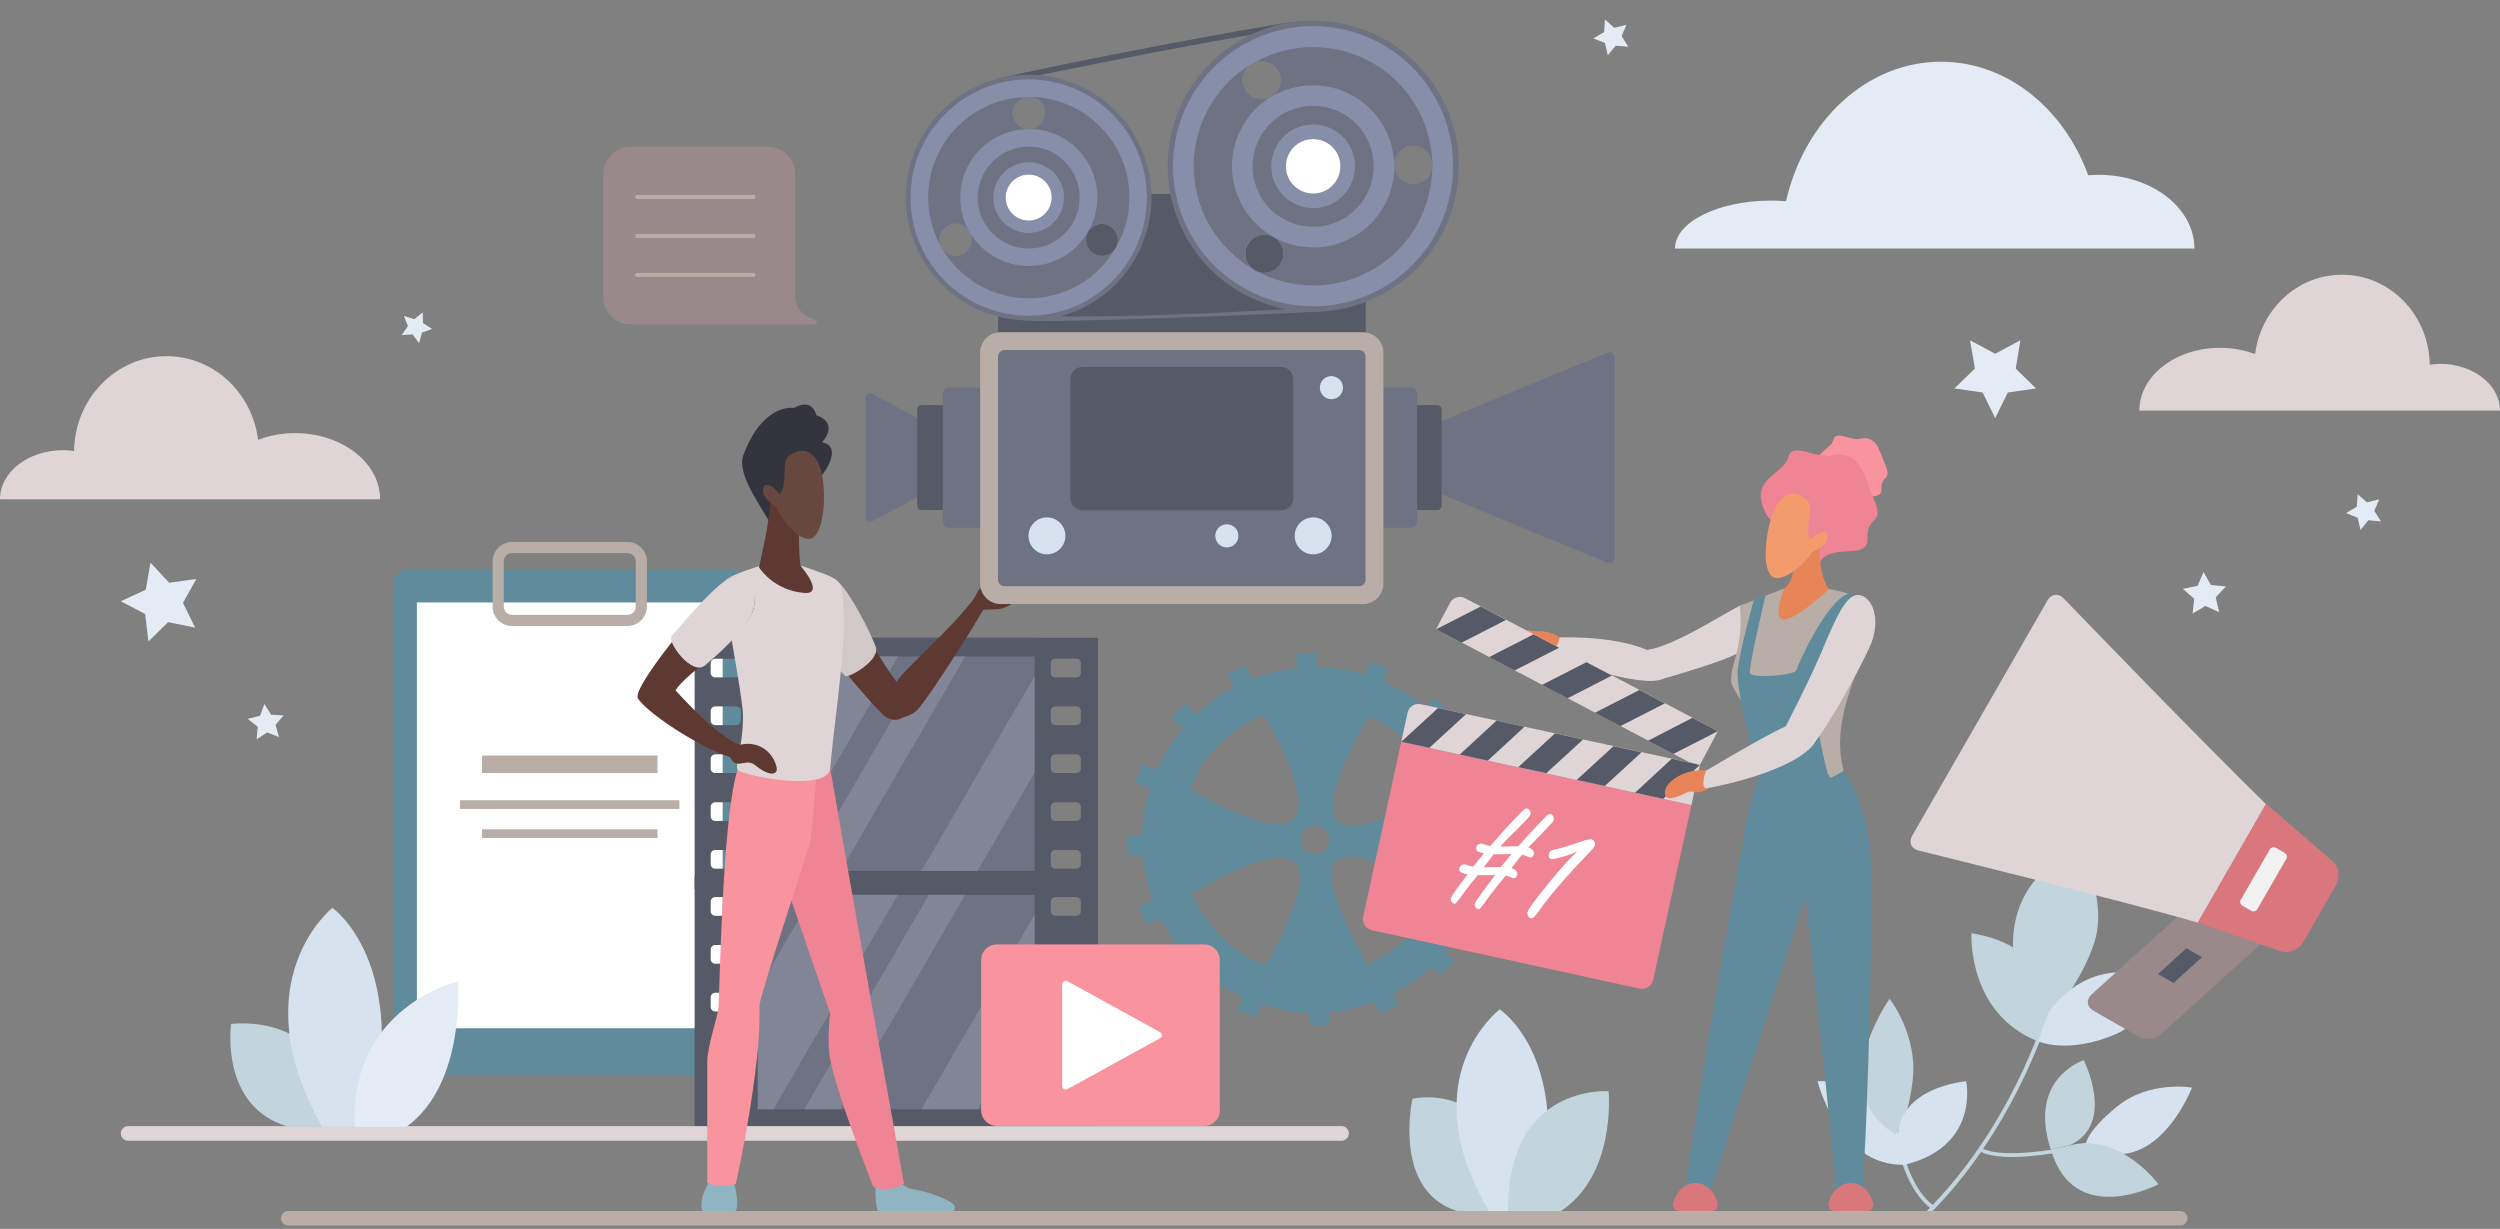 <?xml version="1.0" encoding="UTF-8"?>
<!DOCTYPE svg PUBLIC '-//W3C//DTD SVG 1.0//EN'
          'http://www.w3.org/TR/2001/REC-SVG-20010904/DTD/svg10.dtd'>
<svg height="605.2" preserveAspectRatio="xMidYMid meet" version="1.0" viewBox="70.3 100.0 1231.2 605.2" width="1231.2" xmlns="http://www.w3.org/2000/svg" xmlns:xlink="http://www.w3.org/1999/xlink" zoomAndPan="magnify"
><rect x="70.3" y="100.0" width="1231.2" height="605.2" fill="#808080" stroke="none"/><g
  ><g
    ><path d="M1101.5,662.9c-0.1-0.5-0.7-0.8-1.2-0.7c-0.4,0.1-38.7,10-53.4,3.6c27.2-39.9,36.8-79.4,36.9-79.9 c0.1-0.5-0.2-1-0.7-1.2c-0.5-0.1-1,0.2-1.2,0.7c-0.1,0.6-14.8,61.2-59.8,108c-16.3-12.4-19-49.7-19-50.1c0-0.5-0.5-0.9-1-0.9 c-0.5,0-0.9,0.5-0.9,1c0.1,1.6,2.7,38.3,19.6,51.4c-1,1.1-2.1,2.1-3.1,3.1c-0.4,0.4-0.4,1,0,1.4c0.2,0.2,0.4,0.3,0.7,0.3 c0.2,0,0.5-0.1,0.7-0.3c10.4-10.1,19.3-21.1,26.8-32c3.9,1.8,9.3,2.5,15.3,2.5c17.1,0,38.4-5.5,39.7-5.8 C1101.3,663.9,1101.6,663.4,1101.5,662.9z" fill="#c2d5dc"
    /></g
    ><g
    ><path d="M1005.3,657.5c-7.8-27.4-39.9-25-39.9-25s10.6,42.3,43,41.1L1005.3,657.5z" fill="#d6e2ed"
    /></g
    ><g
    ><path d="M1003.7,658.7c-35.1-22-2.8-66.8-2.8-66.8s14.2,18.1,11.3,40.6C1009.3,655.1,1003.7,658.7,1003.7,658.7z" fill="#c2d5dc"
    /></g
    ><g
    ><path d="M1038.6,632.5c0,0-36.1,2.9-33.3,30.6l3.1,10.5C1045.5,664.5,1038.6,632.5,1038.6,632.5z" fill="#d6e2ed"
    /></g
    ><g
    ><path d="M1097.4,663.9c34.4,19.2,52.4-28.3,52.4-28.3s-20.9-3.6-36.7,9.2C1097.3,657.6,1097.4,663.9,1097.4,663.9z" fill="#d6e2ed"
    /></g
    ><g
    ><path d="M1089.9,664c24.8-6.1,43.4,19.2,43.4,19.2s-41.6,22-52.9-16.9L1089.9,664z" fill="#c2d5dc"
    /></g
    ><g
    ><path d="M1096.5,622.1c0,0,15.9,31.4-6.7,41.8l-9.5,2.3C1068.7,631,1096.5,622.1,1096.5,622.1z" fill="#c2d5dc"
    /></g
    ><g
    ><path d="M1073.9,612.8c-34.9-13.8-32.7-53.2-32.7-53.2s20.3,2.6,28.1,13.9c7.7,11.3,7.3,32.4,7.3,32.4L1073.9,612.8z" fill="#c2d5dc"
    /></g
    ><g
    ><path d="M1076.5,605.9c-21.4-29.1-16.3-56.2-5.6-70.4c10.6-14.2,23.2-19.4,23.2-19.4s14.2,25.8,7.9,47.1 C1095.7,584.5,1076.5,605.9,1076.5,605.9z" fill="#c2d5dc"
    /></g
    ><g
    ><path d="M1079.1,598.6c22.9-30.9,52.8-16.4,52.8-16.4s-4.5,20.3-19,26.8c-23.9,10.6-38.9,3.8-38.9,3.8L1079.1,598.6z" fill="#d6e2ed"
    /></g
    ><g
    ><path d="M779.5,455.1l4.4-4.7l-7.1-6.8l-4.5,4.7c-6.1-5.1-13.1-9.4-20.8-12.7l2.4-6.4l-9.1-3.5l-2.4,6.5 c-7.8-2.4-15.7-3.5-23.6-3.6l-0.3-7.2l-9.8,0.4l0.3,7.3c-7.6,0.8-15,2.6-22.1,5.4l-3.1-6.8l-8.9,4l3.1,6.9 c-6.7,3.5-12.9,7.9-18.4,13.2l-5.6-5.3l-6.8,7.1l5.6,5.3c-5,6-9.3,12.8-12.7,20.3l-7.3-2.8l-3.5,9.1l7.3,2.8 c-2.4,7.7-3.7,15.5-3.9,23.2l-7.7,0.3l0.4,9.8l7.6-0.3c0.7,7.6,2.4,15,5,22l-6.9,3.1l4,8.9l6.8-3c3.4,6.8,7.8,13.1,13,18.7l-5,5.2 l7.1,6.8l4.9-5.1c6,5.2,12.8,9.6,20.4,13.1l-2.4,6.4l9.1,3.5l2.4-6.3c7.8,2.6,15.8,3.9,23.6,4.2l0.2,6.5l9.8-0.4l-0.2-6.4 c7.7-0.6,15.3-2.4,22.5-5.1l2.5,5.6l8.9-4l-2.5-5.6c6.9-3.5,13.3-8,19.1-13.3l4.3,4.1l6.8-7.1l-4.3-4.1c5.3-6.1,9.7-13.1,13.1-20.9 l5.5,2.1l3.5-9.2l-5.5-2.1c2.5-7.9,3.7-16,3.9-24l6-0.2l-0.4-9.8l-6,0.2c-0.8-7.8-2.6-15.3-5.4-22.5l5.6-2.5l-4-8.9l-5.7,2.5 C789.4,467.1,784.9,460.8,779.5,455.1z M656.5,488.6L656.5,488.6c0.1-0.3,0.2-0.5,0.3-0.9c10.9-29.1,41.8-37.9,35.9-35.4 c7.5,12.2,23.3,42.4,14.7,51C698.9,511.9,668.7,496.1,656.5,488.6C655.5,491.4,655.3,491.6,656.5,488.6z M724.4,516.5 c-1.5,3.6-5.7,5.3-9.3,3.8c-3.6-1.5-5.3-5.7-3.8-9.3c1.5-3.6,5.7-5.3,9.3-3.8C724.3,508.7,726,512.9,724.4,516.5z M693.5,575.4 c6.3,2.5,5.2,2.2-1.6-0.6c-16.3-6.9-28.4-19.7-34.9-34.8c-0.4-1-0.8-2-1.2-3c0.4,1,0.8,2,1.2,3c12.1-7.2,42.8-23.7,51.3-15.2 C716.6,533.1,700.3,563.5,693.5,575.4z M778.9,539.7c-7,16.6-20,28.8-35.4,35.2l0,0c-1,0.4-1.9,0.8-2.9,1.1c1-0.4,1.9-0.7,2.9-1.1 c-6.5-11.8-23.5-42.7-15.3-50.9c8.2-8.2,39.1,8.8,50.9,15.3C786,522.8,786,523,778.9,539.7z M779.6,489.3 c-11.9,6.8-42.3,23.2-50.6,14.9c-8.5-8.5,8.1-39.3,15.3-51.4C761,460.1,773.3,473.5,779.6,489.3z" fill="#5f8b9c"
    /></g
    ><g
    ><path d="M437.6,623c0,3.5-2.8,6.3-6.3,6.3H270.5c-3.5,0-6.3-2.8-6.3-6.3V387c0-3.5,2.8-6.3,6.3-6.3h160.9 c3.5,0,6.3,2.8,6.3,6.3V623z" fill="#5f8b9c"
    /></g
    ><g
    ><path d="M275.6 396.7H426.2V606.4H275.6z" fill="#fff"
    /></g
    ><g
    ><path d="M307.7 472.1H394.1V480.7H307.7z" fill="#b8ada7"
    /></g
    ><g
    ><path d="M296.8 494.1H404.9V498.4H296.8z" fill="#b8ada7"
    /></g
    ><g
    ><path d="M307.7 508.4H394.1V512.7H307.7z" fill="#b8ada7"
    /></g
    ><g
    ><path d="M379.3,408.3h-56.8c-5.3,0-9.6-4.3-9.6-9.6v-22.2c0-5.3,4.3-9.6,9.6-9.6h56.8c5.3,0,9.6,4.3,9.6,9.6v22.2 C388.9,404,384.6,408.3,379.3,408.3z M322.5,372.4c-2.3,0-4.1,1.8-4.1,4.1v22.2c0,2.3,1.8,4.1,4.1,4.1h56.8c2.3,0,4.1-1.8,4.1-4.1 v-22.2c0-2.3-1.8-4.1-4.1-4.1H322.5z" fill="#b8ada7"
    /></g
    ><g
    ><path d="M412.4,531.6v123.9h198.6V531.6H412.4 M435.1,643.1c0,1.2-1,2.2-2.2,2.2h-10.4c-1.2,0-2.2-1-2.2-2.2v-4.8 c0-1.2,1-2.2,2.2-2.2H433c1.2,0,2.2,1,2.2,2.2V643.1 M435.1,619.5c0,1.2-1,2.2-2.2,2.2h-10.4c-1.2,0-2.2-1-2.2-2.2v-4.8 c0-1.2,1-2.2,2.2-2.2H433c1.2,0,2.2,1,2.2,2.2V619.5 M435.1,595.9c0,1.2-1,2.2-2.2,2.2h-10.4c-1.2,0-2.2-1-2.2-2.2v-4.8 c0-1.2,1-2.2,2.2-2.2H433c1.2,0,2.2,1,2.2,2.2V595.9 M435.1,572.4c0,1.2-1,2.2-2.2,2.2h-10.4c-1.2,0-2.2-1-2.2-2.2v-4.8 c0-1.2,1-2.2,2.2-2.2H433c1.2,0,2.2,1,2.2,2.2V572.4 M435.1,548.8c0,1.2-1,2.2-2.2,2.2h-10.4c-1.2,0-2.2-1-2.2-2.2V544 c0-1.2,1-2.2,2.2-2.2H433c1.2,0,2.2,1,2.2,2.2V548.8 M602.6,643.1c0,1.2-1,2.2-2.2,2.2h-10.4c-1.2,0-2.2-1-2.2-2.2v-4.8 c0-1.2,1-2.2,2.2-2.2h10.4c1.2,0,2.2,1,2.2,2.2V643.1 M602.6,619.5c0,1.2-1,2.2-2.2,2.2h-10.4c-1.2,0-2.2-1-2.2-2.2v-4.8 c0-1.2,1-2.2,2.2-2.2h10.4c1.2,0,2.2,1,2.2,2.2V619.5 M602.6,595.9c0,1.2-1,2.2-2.2,2.2h-10.4c-1.2,0-2.2-1-2.2-2.2v-4.8 c0-1.2,1-2.2,2.2-2.2h10.4c1.2,0,2.2,1,2.2,2.2V595.9 M602.6,572.4c0,1.2-1,2.2-2.2,2.2h-10.4c-1.2,0-2.2-1-2.2-2.2v-4.8 c0-1.2,1-2.2,2.2-2.2h10.4c1.2,0,2.2,1,2.2,2.2V572.4 M602.6,548.8c0,1.2-1,2.2-2.2,2.2h-10.4c-1.2,0-2.2-1-2.2-2.2V544 c0-1.2,1-2.2,2.2-2.2h10.4c1.2,0,2.2,1,2.2,2.2V548.8" fill="#565966"
    /></g
    ><g
    ><path d="M579.8 655.5L443.5 655.5 443.5 531.6 579.8 531.6 579.8 655.5" fill="#565966"
    /></g
    ><g
    ><path d="M579.8 646.3L443.5 646.3 443.5 540.7 579.8 540.7 579.8 646.3" fill="#6f7283"
    /></g
    ><g
    ><defs
      ><g
        ><path d="M545.6 540.7L527.7 540.7 466.4 646.3 484.3 646.3 545.6 540.7" id="a"
        /></g
      ></defs
      ><clipPath id="b"
      ><use overflow="visible" xlink:actuate="onLoad" xlink:href="#a" xlink:show="embed" xlink:type="simple"
      /></clipPath
      ><g
      ><path clip-path="url(#b)" d="M466.4 540.7H545.6V646.3H466.4z" fill="#828596"
      /></g
    ></g
    ><g
    ><path d="M512.5 540.7L470.7 540.7 443.5 587.5 443.5 646.3 451.2 646.3 512.5 540.7" fill="#828596"
    /></g
    ><g
    ><path d="M579.8 550.4L524.1 646.3 551.7 646.3 579.8 597.9 579.8 550.4" fill="#828596"
    /></g
    ><g
    ><path d="M412.4,414.1V538h198.6V414.1H412.4 M435.1,525.6c0,1.2-1,2.2-2.2,2.2h-10.4c-1.2,0-2.2-1-2.2-2.2v-4.8 c0-1.2,1-2.2,2.2-2.2H433c1.2,0,2.2,1,2.2,2.2V525.6 M435.1,502.1c0,1.2-1,2.2-2.2,2.2h-10.4c-1.2,0-2.2-1-2.2-2.2v-4.8 c0-1.2,1-2.2,2.2-2.2H433c1.2,0,2.2,1,2.2,2.2V502.1 M435.1,478.5c0,1.2-1,2.2-2.2,2.2h-10.4c-1.2,0-2.2-1-2.2-2.2v-4.8 c0-1.2,1-2.2,2.2-2.2H433c1.2,0,2.2,1,2.2,2.2V478.5 M435.1,454.9c0,1.2-1,2.2-2.2,2.2h-10.4c-1.2,0-2.2-1-2.2-2.2v-4.8 c0-1.2,1-2.2,2.2-2.2H433c1.2,0,2.2,1,2.2,2.2V454.9 M435.1,431.4c0,1.2-1,2.2-2.2,2.2h-10.4c-1.2,0-2.2-1-2.2-2.2v-4.8 c0-1.2,1-2.2,2.2-2.2H433c1.2,0,2.2,1,2.2,2.2V431.4 M602.6,525.6c0,1.2-1,2.2-2.2,2.2h-10.4c-1.2,0-2.2-1-2.2-2.2v-4.8 c0-1.2,1-2.2,2.2-2.2h10.4c1.2,0,2.2,1,2.2,2.2V525.6 M602.6,502.1c0,1.2-1,2.2-2.2,2.2h-10.4c-1.2,0-2.2-1-2.2-2.2v-4.8 c0-1.2,1-2.2,2.2-2.2h10.4c1.2,0,2.2,1,2.2,2.2V502.1 M602.6,478.5c0,1.2-1,2.2-2.2,2.2h-10.4c-1.2,0-2.2-1-2.2-2.2v-4.8 c0-1.2,1-2.2,2.2-2.2h10.4c1.2,0,2.2,1,2.2,2.2V478.5 M602.6,454.9c0,1.2-1,2.2-2.2,2.2h-10.4c-1.2,0-2.2-1-2.2-2.2v-4.8 c0-1.2,1-2.2,2.2-2.2h10.4c1.2,0,2.2,1,2.2,2.2V454.9 M602.6,431.4c0,1.2-1,2.2-2.2,2.2h-10.4c-1.2,0-2.2-1-2.2-2.2v-4.8 c0-1.2,1-2.2,2.2-2.2h10.4c1.2,0,2.2,1,2.2,2.2V431.4" fill="#565966"
    /></g
    ><g
    ><path d="M579.8 538L443.5 538 443.5 414.1 579.8 414.1 579.8 538" fill="#565966"
    /></g
    ><g
    ><path d="M579.8 528.9L443.5 528.9 443.5 423.3 579.8 423.3 579.8 528.9" fill="#6f7283"
    /></g
    ><g
    ><path d="M545.6 423.3L527.7 423.3 466.4 528.9 484.3 528.9 545.6 423.3" fill="#828596"
    /></g
    ><g
    ><path d="M512.5 423.3L470.7 423.3 443.5 470.1 443.5 528.9 451.2 528.9 512.5 423.3" fill="#828596"
    /></g
    ><g
    ><path d="M579.8 433L524.1 528.9 551.7 528.9 579.8 480.5 579.8 433" fill="#828596"
    /></g
    ><g
    ><path d="M1134.5,609.3c-2.8,2.5-7.7,3-11,1.2l-22.3-12.8c-3.3-1.9-3.6-5.5-0.8-8l53-47.9c2.8-2.5,7.7-3,11-1.2 l22.3,12.8c3.3,1.9,3.6,5.5,0.9,8L1134.5,609.3z" fill="#99898a"
    /></g
    ><g
    ><path d="M1140.7 584.1L1133.1 579.7 1147.1 567 1154.7 571.4z" fill="#565966"
    /></g
    ><g
    ><path d="M1086.7,394.8c-2.5-2.8-6.1-2.4-8,0.8L1012,511.6c-1.9,3.3-0.4,6.5,3.3,7.3c0,0,105,25.9,137.4,35.5 c0,0,1.5-2.7,3.4-5.9l26.8-46.6c1.9-3.3,3.4-5.9,3.4-5.9C1161.9,472.7,1086.7,394.8,1086.7,394.8z" fill="#dfd5d6"
    /></g
    ><g
    ><path d="M1152.7,554.3c0,0,1.8-3.1,4-7l25.6-44.5c2.2-3.8,4-7,4-7l32.8,28.4c3.1,2.6,3.8,7.9,1.6,11.8l-16.1,27.9 c-2.2,3.8-7.1,5.9-11,4.6L1152.7,554.3z" fill="#d9777d"
    /></g
    ><g
    ><path d="M1182,547.7c-0.6,1.1-2,1.5-3.1,0.8l-4.2-2.4c-1.1-0.6-1.5-2-0.8-3.1l14.2-24.6c0.6-1.1,2-1.5,3.1-0.8 l4.2,2.4c1.1,0.6,1.5,2,0.8,3.1L1182,547.7z" fill="#f1f2f2"
    /></g
    ><g
    ><path d="M731,661.8H133.4c-2,0-3.6-1.6-3.6-3.6s1.6-3.6,3.6-3.6H731c2,0,3.6,1.6,3.6,3.6S732.9,661.8,731,661.8z" fill="#dfd5d6"
    /></g
    ><g
    ><path d="M518.8,443.5c-12.8-10.6-31.9-51.9-38.1-55.9c-15.5-10.2-15.7-1.2-14.5,13c0.8,9.5,36.1,49.2,39.4,51.8 C513.2,458.4,520.5,450.4,518.8,443.5z" fill="#5e3931"
    /></g
    ><g
    ><path d="M501.7,418.9c-1.7-5.3-13.3-28.9-19.5-33c-15.5-10.2-16.3,0.5-15.9,14.7c0.3,12.8,16.3,28.1,20.2,32.3 C487.6,434.3,503.4,425.7,501.7,418.9z" fill="#d1c8c9"
    /></g
    ><g
    ><path d="M510.9,680.2c0.9-0.1,1.7,0.3,2.2,1c1.4,2,3.7,3.9,5.8,4.3c10.4,1.7,17.6,5.1,20.6,7.3c2,1.4,1,4.4-1.4,4.4 l-33.5,0c-1.1,0-2.1-0.8-2.4-1.9c-1-5.1-0.9-9.7-0.6-12.3c0.1-1.2,1-2.1,2.2-2.2L510.9,680.2z" fill="#90b4c2"
    /></g
    ><g
    ><path d="M431.5,681.7c1,3.2,2.6,10.1,1.5,13.9c-0.3,0.9-1.2,1.5-2.1,1.5l-12.9,0c-1.1,0-2.1-0.9-2.2-2 c-0.6-5.9,2.6-11.2,4-13.2c0.4-0.5,1-0.9,1.6-0.9l7.8-0.7C430.2,680.2,431.2,680.8,431.5,681.7z" fill="#90b4c2"
    /></g
    ><g
    ><path d="M499.9,596.3c-0.5-2.4-20.8-118.2-20.8-118.2l-13.9-5.7l-9.1,59.6l23,67c0,0-1.4,11.9-0.3,20.6 c1.9,15.2,21.6,65,21.6,65s7.1,3,15.1-1.6C515.6,683,500.4,598.7,499.9,596.3z" fill="#ef8494"
    /></g
    ><g
    ><path d="M472.4,477.9c-0.4-4.4-38.9,1.3-38.9,1.3c-7.7,24-8.8,112.6-9.4,117.4c-0.6,4.8-5.5,18.9-5.5,26.5 c0,12.8,0,59.5,0,59.5s5.9,2.8,14.1,0.4c0,0,12.8-57.4,11.6-87.7c-0.2-4,24.7-78.3,25.1-81.2C469.9,511.2,472.8,482.3,472.4,477.9z" fill="#f9939d"
    /></g
    ><g
    ><path d="M445.2,378.5c0,0-16,4.7-18.1,7.7c-2.1,2.9,9,55.4,9.1,66.1c0.1,15.5-4.2,24.4-2.6,26.9 c1.6,2.5,44.8,11.5,45.6-1.1c0.8-12.6,7.4-56.6,6.7-75.5c-0.5-14.4-1.9-15.7-4.6-17.6c-2.7-1.9-16.6-6.4-16.6-6.4L445.2,378.5z" fill="#dfd5d6"
    /></g
    ><g
    ><path d="M475.2,317.8L475.2,317.8c2.6-2.9,6.8-10.1-2.9-13.3c0,0-1.5-8.8-11-3.6c0,0-15.2-2.7-24.9,23.2 c-3.2,8.6,6.6,22.2,13,33.1c0,0,12.8-9.1,24.9-22.3C479.1,329.6,483.8,319.3,475.2,317.8z" fill="#33343d"
    /></g
    ><g
    ><path d="M449.6,345.6c0.8,6.8-5.5,33.8-5.5,33.8s7,11.4,22.3,12.6c10.4,0.8-1.8-13.3-1.8-13.3 c-1.2-4.6-0.8-26.8-0.8-26.8L449.6,345.6z" fill="#5e3931"
    /></g
    ><g
    ><path d="M454.3,343.5c4.2-4.9,0.6-15.9,4.3-18.8c6.4-5,14.4-3.6,16.7,10.1c2,11.8,0.3,28-5.3,30.3 c-4.8,2.1-13.6-7-17.6-15.6c-1.6-1.3-5.5-3.7-6.1-6.6C444.9,337,449.9,337.6,454.3,343.5z" fill="#68473e"
    /></g
    ><g
    ><path d="M452.7,477.6c-2.1-8.5-10.3-12.8-17.9-10.8c-12.9-3.8-3.4,8.7-3.1,8.7c3.5,2,6.6-1.9,10.7,1.5 C449,482.4,453.8,482,452.7,477.6z" fill="#5e3931"
    /></g
    ><g
    ><path d="M441.6,399c2.1-11.1-6.3-21.3-16.3-11.1c-9,9.1-44.2,50.8-40.8,56.1c5.6,8.6,36.8,27.9,48.7,29.6 c0.6,0.1,4.1-5.7,1.5-6.7c-12.6-5-30.3-25.6-31.7-26.9C407.9,431.4,439.1,412.1,441.6,399z" fill="#5e3931"
    /></g
    ><g
    ><path d="M441.6,399c2.1-11.1-2.9-21.1-14.5-12.8c-5.7,4.1-14.7,13.7-26,27.1c-2.4,2.9,10,19.8,16.4,14.4 C428,418.8,440,407.2,441.6,399z" fill="#dfd5d6"
    /></g
    ><g
    ><path d="M549,396c-10,13.2-30.1,30.7-36,38.2c-9.8,12.4-5.2,25.4,8.4,16.1c3.2-2.2,25.8-37.1,34.2-51.8 C555.7,398.6,551.9,392.3,549,396z" fill="#5e3931"
    /></g
    ><g
    ><path d="M564.9,399.3c-3,1.1-6.1,0.7-10.6,1c-5.9-0.7-6-3.2-4.3-5.6c1.3-1.8,1.6-6.1,8.5-7.6c0.8-0.2,0.2,2,0.2,2 s4.2,0.1,5.4,0C591,385.5,567.9,398.2,564.9,399.3z" fill="#5e3931"
    /></g
    ><g
    ><path d="M560.4,139.1c29.5-7.4,138.5-27.9,148.3-28.4c9.8-0.5-0.6,2.9-1.4,3c-52.2,7.9-146.9,27.8-146.9,27.8V139.1z" fill="#565966"
    /></g
    ><g
    ><path d="M777.7,308.4c-2.2,0.9-4,3.8-4,6.4V336c0,2.6,1.8,5.5,4,6.4l83.9,34.6c2.2,0.9,4-0.5,4-3v-97.2 c0-2.6-1.8-4-4-3L777.7,308.4z" fill="#6f7283"
    /></g
    ><g
    ><path d="M521.8,345c2-1.1,3.6-3.8,3.6-6v-27.3c0-2.2-1.6-4.9-3.6-6l-21.7-11.6c-2-1.1-3.6-0.1-3.6,2.1v58.3 c0,2.2,1.6,3.2,3.6,2.1L521.8,345z" fill="#6f7283"
    /></g
    ><g
    ><path d="M742.8,301.8c0,5.5-4.5,10.1-10.1,10.1H571.9c-5.5,0-10.1-4.5-10.1-10.1v-96.2c0-5.5,4.5-10.1,10.1-10.1h160.9 c5.5,0,10.1,4.5,10.1,10.1V301.8z" fill="#565966"
    /></g
    ><g
    ><path d="M780.3,349.1c0,1.2-1,2.1-2.1,2.1h-19.9c-1.2,0-2.1-1-2.1-2.1v-47.5c0-1.2,1-2.1,2.1-2.1h19.9 c1.2,0,2.1,1,2.1,2.1V349.1z" fill="#565966"
    /></g
    ><g
    ><path d="M768.2,357c0,1.6-1.3,2.9-2.9,2.9h-26.5c-1.6,0-2.9-1.3-2.9-2.9v-63.2c0-1.6,1.3-2.9,2.9-2.9h26.5 c1.6,0,2.9,1.3,2.9,2.9V357z" fill="#6f7283"
    /></g
    ><g
    ><path d="M522,301.6c0-1.2,1-2.1,2.1-2.1h19.9c1.2,0,2.1,1,2.1,2.1v47.5c0,1.2-1,2.1-2.1,2.1h-19.9 c-1.2,0-2.1-1-2.1-2.1V301.6z" fill="#565966"
    /></g
    ><g
    ><path d="M534.7,293.8c0-1.6,1.3-2.9,2.9-2.9H564c1.6,0,2.9,1.3,2.9,2.9V357c0,1.6-1.3,2.9-2.9,2.9h-26.5 c-1.6,0-2.9-1.3-2.9-2.9V293.8z" fill="#6f7283"
    /></g
    ><g
    ><path d="M563.1,397.5c-5.5,0-10.1-4.5-10.1-10.1V273.7c0-5.5,4.5-10.1,10.1-10.1h178.4c5.5,0,10.1,4.5,10.1,10.1v113.7 c0,5.5-4.5,10.1-10.1,10.1H563.1z" fill="#b8ada7"
    /></g
    ><g
    ><path d="M742.8,385.5c0,1.8-1.4,3.2-3.2,3.2H565c-1.8,0-3.2-1.4-3.2-3.2V275.6c0-1.8,1.4-3.2,3.2-3.2h174.6 c1.8,0,3.2,1.4,3.2,3.2V385.5z" fill="#6f7283"
    /></g
    ><g
    ><path d="M707.2,345.2c0,3.4-2.8,6.1-6.1,6.1h-97.6c-3.4,0-6.1-2.7-6.1-6.1v-58.4c0-3.4,2.7-6.1,6.1-6.1h97.6 c3.4,0,6.1,2.7,6.1,6.1V345.2z" fill="#565966"
    /></g
    ><g
    ><path d="M576.9,136.8c-33.4,0-60.5,27.1-60.5,60.5c0,33.4,27.1,60.5,60.5,60.5c33.4,0,60.5-27.1,60.5-60.5 C637.4,163.9,610.3,136.8,576.9,136.8z M544.8,225c-3.8,2.2-8.6,0.9-10.8-2.9c-2.2-3.8-0.9-8.6,2.9-10.8c3.8-2.2,8.6-0.9,10.8,2.9 C549.9,217.9,548.6,222.8,544.8,225z M576.9,163.6c-4.4,0-7.9-3.6-7.9-7.9c0-4.4,3.5-7.9,7.9-7.9c4.4,0,7.9,3.5,7.9,7.9 C584.8,160,581.3,163.6,576.9,163.6z M609,225c-3.8-2.2-5.1-7-2.9-10.8c2.2-3.8,7-5.1,10.8-2.9c3.8,2.2,5.1,7,2.9,10.8 C617.6,225.9,612.8,227.2,609,225z" fill="#6f7283"
    /></g
    ><g
    ><path d="M576.9,139.1c-32.2,0-58.2,26.1-58.2,58.2c0,32.2,26.1,58.2,58.2,58.2c32.2,0,58.2-26.1,58.2-58.2 C635.1,165.1,609,139.1,576.9,139.1z M544.8,225c-3.8,2.2-8.6,0.9-10.8-2.9c-2.2-3.8-0.9-8.6,2.9-10.8c3.8-2.2,8.6-0.9,10.8,2.9 C549.9,217.9,548.6,222.8,544.8,225z M576.9,163.6c-4.4,0-7.9-3.6-7.9-7.9c0-4.4,3.5-7.9,7.9-7.9c4.4,0,7.9,3.5,7.9,7.9 C584.8,160,581.3,163.6,576.9,163.6z M609,225c-3.8-2.2-5.1-7-2.9-10.8c2.2-3.8,7-5.1,10.8-2.9c3.8,2.2,5.1,7,2.9,10.8 C617.6,225.9,612.8,227.2,609,225z" fill="#878eaa"
    /></g
    ><g
    ><path d="M536.9,211.2c3.8-2.2,8.6-0.9,10.8,2.9c-2.9-4.9-4.5-10.7-4.5-16.8c0-18.6,15-33.6,33.6-33.7 c-4.3,0-7.8-3.6-7.8-7.9c0-4.4,3.5-7.9,7.9-7.9c-27.4,0-49.5,22.2-49.5,49.5c0,9,2.4,17.4,6.6,24.7 C531.8,218.2,533.1,213.4,536.9,211.2z" fill="#6f7283"
    /></g
    ><g
    ><path d="M609,225c-3.8-2.2-5.1-7-2.9-10.8c-5.8,10-16.7,16.8-29.2,16.8c-12.4,0-23.3-6.8-29.1-16.8 c2.1,3.8,0.8,8.6-2.9,10.8c-3.8,2.2-8.6,0.9-10.8-2.8c8.6,14.7,24.5,24.7,42.8,24.7c18.3,0,34.3-9.9,42.8-24.7 C617.5,225.9,612.7,227.1,609,225z" fill="#6f7283"
    /></g
    ><g
    ><path d="M616.9,211.2c3.8,2.2,5.1,6.9,3,10.7c4.2-7.3,6.6-15.7,6.6-24.7c0-27.4-22.2-49.5-49.5-49.5 c4.4,0,7.9,3.5,7.9,7.9c0,4.3-3.5,7.9-7.8,7.9c18.6,0,33.6,15.1,33.6,33.7c0,6.1-1.6,11.9-4.5,16.8 C608.3,210.3,613.1,209.1,616.9,211.2z" fill="#6f7283"
    /></g
    ><g
    ><path d="M602,197.3c0,13.9-11.3,25.1-25.1,25.1c-13.9,0-25.1-11.3-25.1-25.1c0-13.9,11.3-25.1,25.1-25.1 C590.8,172.1,602,183.4,602,197.3z" fill="#6f7283"
    /></g
    ><g
    ><path d="M594.3,197.3c0,9.6-7.8,17.4-17.4,17.4c-9.6,0-17.4-7.8-17.4-17.4c0-9.6,7.8-17.4,17.4-17.4 C586.5,179.9,594.3,187.7,594.3,197.3z" fill="#878eaa"
    /></g
    ><g
    ><path d="M588.2,197.3c0,6.2-5.1,11.3-11.3,11.3c-6.2,0-11.3-5.1-11.3-11.3c0-6.2,5.1-11.3,11.3-11.3 C583.1,186,588.2,191,588.2,197.3z" fill="#fff"
    /></g
    ><g
    ><path d="M680.3,120.3c-34,20.3-45.1,64.3-24.8,98.3c20.3,34,64.3,45.1,98.3,24.8c34-20.3,45.1-64.3,24.8-98.3 C758.3,111.1,714.3,100,680.3,120.3z M701.2,229.6c-2.5,4.5-8.3,6.2-12.8,3.6c-4.5-2.5-6.2-8.3-3.6-12.8c2.5-4.5,8.3-6.2,12.8-3.6 C702.1,219.3,703.7,225,701.2,229.6z M696.5,147.6c-4.5,2.7-10.2,1.2-12.9-3.2c-2.7-4.5-1.2-10.2,3.2-12.9 c4.5-2.7,10.2-1.2,12.9,3.3C702.5,139.2,701,145,696.5,147.6z M766.5,190.6c-5.2,0.1-9.5-4.1-9.5-9.3c-0.1-5.2,4.1-9.5,9.3-9.5 c5.2-0.1,9.5,4.1,9.5,9.3C775.8,186.2,771.7,190.5,766.5,190.6z" fill="#6f7283"
    /></g
    ><g
    ><path d="M681.6,122.6c-32.7,19.5-43.4,61.9-23.9,94.6c19.5,32.7,61.9,43.4,94.6,23.9c32.7-19.5,43.4-61.9,23.9-94.6 C756.7,113.8,714.4,103.1,681.6,122.6z M701.2,229.6c-2.5,4.5-8.3,6.2-12.8,3.6c-4.5-2.5-6.2-8.3-3.6-12.8 c2.5-4.5,8.3-6.2,12.8-3.6C702.1,219.3,703.7,225,701.2,229.6z M696.5,147.6c-4.5,2.7-10.2,1.2-12.9-3.2 c-2.7-4.5-1.2-10.2,3.2-12.9c4.5-2.7,10.2-1.2,12.9,3.3C702.5,139.2,701,145,696.5,147.6z M766.5,190.6c-5.2,0.1-9.5-4.1-9.5-9.3 c-0.1-5.2,4.1-9.5,9.3-9.5c5.2-0.1,9.5,4.1,9.5,9.3C775.8,186.2,771.7,190.5,766.5,190.6z" fill="#878eaa"
    /></g
    ><g
    ><path d="M684.8,220.4c2.5-4.5,8.2-6.1,12.7-3.7c-5.9-3.3-11.1-8.1-14.8-14.4c-11.3-18.9-5.1-43.4,13.7-54.7 c-4.4,2.6-10.1,1.1-12.8-3.3c-2.7-4.5-1.2-10.2,3.2-12.9c-27.9,16.6-36.9,52.7-20.3,80.5c5.5,9.1,13,16.2,21.7,21.1 C683.9,230.6,682.3,224.9,684.8,220.4z" fill="#6f7283"
    /></g
    ><g
    ><path d="M766.5,190.6c-5.2,0.1-9.4-4-9.5-9.2c0.2,13.8-6.8,27.3-19.5,34.8c-12.7,7.6-27.8,7.3-39.9,0.6 c4.5,2.5,6.1,8.2,3.6,12.7c-2.5,4.5-8.2,6.1-12.7,3.7c17.7,9.8,40,10.2,58.6-0.9c18.6-11.1,28.8-30.9,28.6-51.1 C775.7,186.3,771.6,190.5,766.5,190.6z" fill="#6f7283"
    /></g
    ><g
    ><path d="M766.2,171.8c5.1-0.1,9.4,4,9.5,9.1c-0.2-9.9-2.8-20-8.3-29.1c-16.6-27.8-52.7-36.9-80.5-20.3 c4.5-2.7,10.2-1.2,12.9,3.3c2.6,4.4,1.2,10.1-3.2,12.8c18.9-11.2,43.4-5,54.7,13.9c3.7,6.2,5.5,13.1,5.6,19.8 C756.9,176.1,761,171.9,766.2,171.8z" fill="#6f7283"
    /></g
    ><g
    ><path d="M742.6,166.6c8.4,14.1,3.8,32.4-10.3,40.9c-14.1,8.4-32.4,3.8-40.9-10.3c-8.4-14.1-3.8-32.4,10.3-40.9 C715.9,147.9,734.2,152.5,742.6,166.6z" fill="#6f7283"
    /></g
    ><g
    ><path d="M734.7,171.3c5.8,9.8,2.6,22.4-7.1,28.3c-9.8,5.8-22.4,2.6-28.3-7.1c-5.8-9.8-2.6-22.4,7.1-28.3 C716.2,158.4,728.9,161.6,734.7,171.3z" fill="#878eaa"
    /></g
    ><g
    ><path d="M728.5,175c3.8,6.4,1.7,14.6-4.6,18.4c-6.4,3.8-14.6,1.7-18.4-4.6c-3.8-6.4-1.7-14.6,4.6-18.4 C716.5,166.6,724.7,168.7,728.5,175z" fill="#fff"
    /></g
    ><g
    ><path d="M726.1,363.9c0,5-4.1,9.1-9.1,9.1c-5,0-9.1-4.1-9.1-9.1c0-5,4.1-9.1,9.1-9.1 C722,354.8,726.1,358.9,726.1,363.9z" fill="#d6e2ed"
    /></g
    ><g
    ><path d="M680.2,363.9c0,3.1-2.5,5.7-5.7,5.7c-3.1,0-5.7-2.5-5.7-5.7c0-3.1,2.5-5.7,5.7-5.7 C677.6,358.2,680.2,360.7,680.2,363.9z" fill="#d6e2ed"
    /></g
    ><g
    ><path d="M731.7,290.9c0,3.1-2.5,5.7-5.7,5.7c-3.1,0-5.7-2.5-5.7-5.7c0-3.1,2.5-5.7,5.7-5.7 C729.2,285.3,731.7,287.8,731.7,290.9z" fill="#d6e2ed"
    /></g
    ><g
    ><path d="M595,363.9c0,5-4.1,9.1-9.1,9.1c-5,0-9.1-4.1-9.1-9.1c0-5,4.1-9.1,9.1-9.1C590.9,354.8,595,358.9,595,363.9z" fill="#d6e2ed"
    /></g
    ><g
    ><path d="M722.6,253.3c-30.4,1.8-137.9,5.9-147.6,4.5c-9.7-1.4,4-2.3,4-2.3C631.7,257.4,723,251,723,251L722.6,253.3z" fill="#6f7283"
    /></g
    ><g
    ><path d="M927.1,398.3c-9.1,4.6-35.6,21.9-47.6,21.9c-5.9,0,7.6,14.7,7.6,14.7c4.3-1.2,39.5-11.2,40.7-14.7 C934.2,400.5,927.1,398.3,927.1,398.3z" fill="#dfd5d6"
    /></g
    ><g
    ><path d="M949,389.8c-21.9,8.5-21.9,8.5-21.9,8.5c2.1,20-4.3,27.8-4.3,36.7c0,4.6,10,16.5,10,16.5s5,24.2,4.3,28.5 c-2.4,15.8-2.2,29.4,24.4,28.7c27.4-0.8,20-12.2,15.9-33c-3.7-18.7,5-37.9,8.1-47.6c2.5-7.9,14.3-25,0.8-33.8c0,0-8.2-3.3-16.1-4.3 C960.7,388.7,949,389.8,949,389.8z" fill="#b8ada7"
    /></g
    ><g
    ><path d="M838.3,413.9c0,0,37.3-1.5,50.9,11.1c0,0,10.4,12.9-12.3,9.9c-22.8-2.9-41.7-14.7-41.7-14.7L838.3,413.9z" fill="#dfd5d6"
    /></g
    ><g
    ><path d="M982.9,347.5c3.8-5.4,14.3-0.1,14-6.8s5.2-3.9,2-11.4c-3.2-7.5-4.2-15.2-12.9-13.2c-4.2,1-11.6-4.3-12.7,0.4 c-1.1,4.7-9.9,6.1-7.9,13.7c1.9,7.6,6.9,6.7,7.7,9.4C973.8,342.3,981.9,348.8,982.9,347.5z" fill="#f9939d"
    /></g
    ><g
    ><path d="M966.9,376.3c6.3-9,23.6-0.1,23.1-11.3c-0.5-11.2,8.6-6.5,3.3-18.8c-5.3-12.3-6.9-25.1-21.3-21.8 c-7,1.6-19.2-7.1-21,0.7c-1.9,7.8-16.3,10-13.1,22.5c3.2,12.5,11.4,11,12.7,15.6C951.9,367.8,965.4,378.5,966.9,376.3z" fill="#ef8494"
    /></g
    ><g
    ><path d="M966.4,369l-12.2,2.1c0,17.1-5.2,18.7-5.2,18.7s-6.3,15.5,0,15.3c6.3-0.2,22.1-15,22.1-15 S966.1,384.9,966.4,369z" fill="#e88558"
    /></g
    ><g
    ><path d="M991.5,521.9c-2.4-29.6-13.4-42.2-13.4-42.2c-2.2,1.4-4.3,2.5-6.3,3.4l-1.5-2.3c0,0-9.1-36.4-6.7-45.5 c3.4-12.9,6.7-29.9,22.6-41.1c0,0-4.3-2.3-5.7-1.8c-10.8,3.6-25,35.3-25.5,37.7c-0.5,2.4-22.2,4.3-22.9,1.4 c-0.8-2.9,7.7-38.2,7.7-38.2l-5.8,2.3c0,0-6.9,24.7-7.9,34.2c-1.1,11.4,10.6,52.5,10.6,52.5s-4.7,12.4-6.7,24.4 c-3.7,22.6-20.3,109-29.8,180.6c-0.8,6.2,11.1,3.7,11.1,3.7l47.9-149.2c2.9,17.7,15.9,148.1,15.9,148.1s11.7,5.8,12.2-0.4 C990.6,646.5,992.9,538.5,991.5,521.9z" fill="#5f8b9c"
    /></g
    ><g
    ><path d="M981.8,682.6c5.2,0,9.5,4.2,10.9,9.9c0.5,2-1,4-3,4h-15.8c-1.9,0-3.5-1.8-3.1-3.7 C972.1,687,976.6,682.6,981.8,682.6z" fill="#d9777d"
    /></g
    ><g
    ><path d="M905.3,682.6c5.2,0,9.5,4.2,10.9,9.9c0.5,2-1,4-3,4h-15.8c-1.9,0-3.5-1.8-3.1-3.7 C895.6,687,900.1,682.6,905.3,682.6z" fill="#d9777d"
    /></g
    ><g
    ><path d="M961.9,365.7c-3.3-5.3,1.9-15.4-1.2-18.8c-5.4-5.8-13.3-5.7-17.7,7.1c-3.8,11.1-4.7,26.9,0.3,30.1 c4.4,2.8,14.2-4.6,19.5-12.2c1.8-1,5.9-2.7,7-5.4C972,360.9,967.1,360.7,961.9,365.7z" fill="#f29c6d"
    /></g
    ><g
    ><path d="M823.2,417.2c2.6,3.8,6.1,3,11.9,3c3.1-2.7,3.2-6.3,3.2-6.3c-6.4-4.5-11.1-2.2-14.9-3.5 C820.7,409.4,822.4,415.9,823.2,417.2z" fill="#e88558"
    /></g
    ><g
    ><path d="M884.4,582.7c-0.6,2.9-3.6,4.8-6.5,4.2l-132.1-28.8c-2.9-0.6-4.8-3.6-4.2-6.5l18.8-86.3l5.4,1.2l132.1,28.8 l5.4,1.2L884.4,582.7z" fill="#ef8494"
    /></g
    ><g
    ><path d="M907.5,476.7l-5.4-1.2L770,446.8c-2.9-0.6-5.9,1.2-6.5,4.2l-3.1,14.3l5.4,1.2l132.1,28.8l5.4,1.2L907.5,476.7 z" fill="#dfd5d6"
    /></g
    ><g
    ><path d="M792.3 451.7L778.5 448.7 760.4 465.3 774.2 468.3z" fill="#565966"
    /></g
    ><g
    ><path d="M821.1 457.9L807.3 454.9 789.2 471.6 803 474.6z" fill="#565966"
    /></g
    ><g
    ><path d="M849.9 464.2L836.1 461.2 818 477.8 831.8 480.8z" fill="#565966"
    /></g
    ><g
    ><path d="M878.7 470.5L864.9 467.5 846.8 484.1 860.6 487.1z" fill="#565966"
    /></g
    ><g
    ><path d="M907.5 476.7L893.6 473.7 875.5 490.4 889.4 493.4z" fill="#565966"
    /></g
    ><g
    ><path d="M916.3,460.1l-4.8-2.6l-119.7-62.9c-2.7-1.4-6-0.4-7.4,2.3l-4.3,8.1l-2.5,4.8l124.5,65.5l5.4,1.4L916.3,460.1 z" fill="#dfd5d6"
    /></g
    ><g
    ><path d="M812 405.3L799.5 398.7 777.6 409.9 790.1 416.5z" fill="#565966"
    /></g
    ><g
    ><path d="M838.1 419L825.5 412.4 803.7 423.6 816.2 430.2z" fill="#565966"
    /></g
    ><g
    ><path d="M864.1 432.7L851.6 426.1 829.7 437.3 842.3 443.9z" fill="#565966"
    /></g
    ><g
    ><path d="M890.2 446.4L877.7 439.8 855.8 451 868.3 457.6z" fill="#565966"
    /></g
    ><g
    ><path d="M916.3 460.1L903.8 453.5 881.9 464.8 894.4 471.3z" fill="#565966"
    /></g
    ><g
    ><path d="M809.2,516.9l0.9,0c2.1,0,3.8-0.1,5.1-0.1c1.3,0,2.3,0,2.9-0.1c3.7-4.2,6.8-7.6,9.3-10.2c3-3.1,4.6-4.8,4.9-5 c0.6-0.5,1.1-0.7,1.6-0.6c0.6,0.1,1.1,0.6,1.4,1.3c0.2,0.5,0.3,1,0.2,1.5c-0.1,0.6-0.5,1.2-1.3,2c-0.2,0.2-1.4,1.4-3.6,3.8 c-3.8,3.9-6.4,6.5-7.6,7.8c2.1,0.9,3,2,2.7,3.4c-0.1,0.5-0.4,0.9-0.7,1.2c-0.4,0.3-0.9,0.5-1.3,0.4c-0.3-0.1-0.8-0.3-1.4-0.6 c-0.5-0.2-1-0.4-1.7-0.6c-0.2,0-0.4-0.1-0.7-0.2c-1.2,1.4-2.9,3.6-5.2,6.6c2.2,0.8,3.1,1.9,2.8,3.4c-0.1,0.5-0.4,0.9-0.7,1.2 c-0.4,0.3-0.9,0.5-1.3,0.4c-0.3-0.1-0.8-0.3-1.4-0.6c-0.5-0.2-1-0.4-1.5-0.5c-0.1,0-0.4-0.1-0.8-0.1c-1.4,1.7-2.8,3.5-4.4,5.4 c-2.2,2.7-4.4,5.6-6.4,8.5l-0.6,0.7c-0.7,1-1.2,1.5-1.4,1.7c-0.2,0.2-0.6,0.2-0.9,0.1c-0.5-0.1-0.9-0.5-1.3-1.2 c-0.2-0.5-0.3-0.9-0.2-1.3c0.2-1.1,3.6-5.8,10-14.2c-0.5,0-1.2,0-2,0c-1.1,0-2.6,0-4.6,0c-0.4,0-1,0-1.9,0c-0.8,0.9-1.6,1.9-2.5,3 c-2.1,2.6-4.3,5.5-6.4,8.5l-0.6,0.7c-0.7,1-1.2,1.5-1.4,1.7c-0.2,0.2-0.6,0.2-0.9,0.1c-0.5-0.1-0.9-0.5-1.3-1.2 c-0.2-0.4-0.3-0.9-0.2-1.3c0.2-1,3-5,8.3-11.9c-0.5-0.1-0.9-0.2-1.4-0.3c-2.1-0.5-3-1.3-2.7-2.7c0.2-0.7,0.6-1.3,1.2-1.6 c0.6-0.3,1.1-0.4,1.6-0.3c0.2,0.1,0.6,0.2,1,0.3c0.7,0.3,1.4,0.5,2,0.6c0.2,0,0.6,0.1,1.1,0.2c1.5-2,3.3-4.2,5.3-6.6 c-0.7-0.1-1.1-0.2-1.2-0.2c-2.1-0.5-3-1.3-2.7-2.6c0.2-0.7,0.6-1.3,1.2-1.6c0.6-0.3,1.1-0.4,1.6-0.3c0.2,0.1,0.6,0.2,1,0.3 c0.7,0.3,1.3,0.5,1.9,0.6c0.3,0.1,0.7,0.1,1.3,0.2c4.6-5.3,8.4-9.6,11.5-12.8c3-3.1,4.6-4.8,5-5c0.6-0.5,1.1-0.7,1.6-0.6 c0.6,0.1,1.1,0.6,1.5,1.3c0.2,0.4,0.3,0.9,0.1,1.5c-0.1,0.6-0.6,1.3-1.3,2c-0.2,0.2-1.4,1.4-3.6,3.8 C814.5,511.2,811.3,514.5,809.2,516.9z M805.9,520.7c-0.5,0.6-1.3,1.7-2.3,3.1c-0.8,1-1.6,2.1-2.6,3.3c2.7-0.1,4.7-0.1,5.9-0.1 c0.9,0,1.8,0,2.6-0.1c1.6-1.9,3.3-4,5.2-6.3l-0.9,0c-1.8,0.1-3.7,0.1-5.7,0.1C807.6,520.7,806.9,520.7,805.9,520.7z" fill="#fff"
    /></g
    ><g
    ><path d="M847.2,519.3c-2.4,1.1-4.8,2-7.1,2.6c-3.1,0.9-5.1,1.2-6,1.1c-0.9-0.2-1.3-1.1-0.9-2.6c0.1-0.5,0.3-1,0.7-1.3 c0.3-0.3,0.9-0.5,1.9-0.7c2.9-0.5,7.2-1.9,13-3.9c2.6-0.9,4.4-1.3,5.3-1.1c0.6,0.1,1.1,0.6,1.5,1.3c0.2,0.5,0.3,1,0.2,1.4 c-0.2,0.7-1,1.9-2.5,3.4c-11.5,12-19.8,21.5-24.8,28.7c-1.2,1.7-2.1,2.8-2.5,3.2c-0.7,0.7-1.4,1-1.9,0.8c-0.6-0.1-1-0.6-1.4-1.4 c-0.2-0.4-0.3-0.9-0.2-1.3c0.3-1.6,3.8-6.4,10.3-14.3C838.7,527.8,843.6,522.5,847.2,519.3z" fill="#fff"
    /></g
    ><g
    ><path d="M985.6,393c-4.8-0.4-9.4,7.1-15.2,21.1c-8.6,20.7-21.2,44.6-21.2,44.6c-0.6,11.3,9.2,13.9,12.9,9.4 c11.2-13.6,27.7-45.9,29.8-51.4C996.7,403.8,992,393.6,985.6,393z" fill="#dfd5d6"
    /></g
    ><g
    ><path d="M890.2,490.3c0-6,11.6-12.1,20.2-10.8c13.1-5.3,4.7,5.8,2,8c-6.1,5-8.3,1.2-11.2,2.7 C893,494.3,890.2,493.9,890.2,490.3z" fill="#e88558"
    /></g
    ><g
    ><path d="M910.4,479.6c0,0,31.5-18.8,39.9-22.1c0,0,16.5,0.1,15,5.3c-4.4,15.2-48,24.4-54.3,25.4 C907.3,488.7,910.4,479.6,910.4,479.6z" fill="#dfd5d6"
    /></g
    ><g
    ><path d="M671.1,646.8c0,4.3-3.5,7.7-7.7,7.7H561.2c-4.3,0-7.7-3.5-7.7-7.7v-74c0-4.3,3.5-7.7,7.7-7.7h102.1 c4.3,0,7.7,3.5,7.7,7.7V646.8z" fill="#f9939d"
    /></g
    ><g
    ><path d="M596.3,583.4c-1.6-0.9-2.9-0.1-2.9,1.7v49.4c0,1.8,1.3,2.6,2.9,1.7l45.1-24.8c1.6-0.9,1.6-2.3,0-3.2 L596.3,583.4z" fill="#fff"
    /></g
    ><g
    ><path d="M215.6,313.3c-6.5,0-12.7,1.2-18.2,3.3c-2.9-23.3-22-41.2-45.1-41.2c-24.9,0-45.2,20.9-45.5,46.7 c-1.8-0.2-3.6-0.4-5.4-0.4c-17.2,0-31.1,10.8-31.1,24.2h187.2C257.5,327.9,238.7,313.3,215.6,313.3z" fill="#dfd5d6"
    /></g
    ><g
    ><path d="M1103.9,186.1c-1.7,0-3.5,0.1-5.2,0.2c-12-32.9-40-55.9-72.5-55.9c-36.6,0-67.4,29.2-76.3,68.7 c-2.5-0.2-5-0.3-7.5-0.3c-26,0-47.2,10.6-47.2,23.6H1151C1151,202.3,1129.9,186.1,1103.9,186.1z" fill="#e4ebf4"
    /></g
    ><g
    ><path d="M1163.6,271.3c6.2,0,12.1,1.1,17.3,3.1c2.8-22.1,20.8-39.1,42.8-39.1c23.7,0,42.9,19.8,43.2,44.3 c1.7-0.2,3.4-0.4,5.1-0.4c16.3,0,29.5,10.3,29.5,23h-177.6C1123.9,285.1,1141.7,271.3,1163.6,271.3z" fill="#dfd5d6"
    /></g
    ><g
    ><path d="M153.6 387L167 385.1 160.4 396.9 166.4 409.1 153.1 406.4 143.4 415.9 141.8 402.4 129.8 396.1 142.1 390.4 144.4 377.1z" fill="#e4ebf4"
    /></g
    ><g
    ><path d="M1052.9 274.2L1065.3 267.6 1063 281.5 1073 291.3 1059.1 293.3 1052.9 305.9 1046.7 293.3 1032.8 291.3 1042.9 281.5 1040.5 267.6z" fill="#e4ebf4"
    /></g
    ><g
    ><path d="M278.6 259.1L283.1 262 278.1 263.8 276.7 269 273.5 264.7 268.1 265 271.2 260.6 269.2 255.6 274.4 257.2 278.5 253.8z" fill="#e4ebf4"
    /></g
    ><g
    ><path d="M1161.5 394.2L1163.2 401.5 1156.4 398.4 1150.1 402.2 1150.9 394.9 1145.3 390 1152.6 388.5 1155.5 381.7 1159.1 388.1 1166.5 388.8z" fill="#e4ebf4"
    /></g
    ><g
    ><path d="M1236 347.4L1242 345.9 1239.6 351.6 1242.9 356.8 1236.7 356.2 1232.8 361 1231.4 355 1225.7 352.7 1231 349.5 1231.4 343.4z" fill="#e4ebf4"
    /></g
    ><g
    ><path d="M865.3 113.7L871.3 112.2 868.9 117.8 872.2 123 866 122.5 862.1 127.2 860.7 121.2 855 118.9 860.3 115.8 860.7 109.6z" fill="#e4ebf4"
    /></g
    ><g
    ><path d="M203.8 452L210 452.3 206 457 207.7 463 201.9 460.7 196.7 464.1 197.2 457.9 192.3 454 198.4 452.5 200.5 446.7z" fill="#e4ebf4"
    /></g
    ><g
    ><path d="M184.1,604.3c0,0-5.8,41.3,28.5,50.6h25.6C235.3,596.8,184.1,604.3,184.1,604.3z" fill="#c2d5dc"
    /></g
    ><g
    ><path d="M234,547.1c0,0-45.4,36.1-5.1,107.8h23.6C272.8,574,234,547.1,234,547.1z" fill="#d6e2ed"
    /></g
    ><g
    ><path d="M295.8,583.3c0,0-53.7,12.6-50.8,71.7h25.4C300,633.6,295.8,583.3,295.8,583.3z" fill="#e4ebf4"
    /></g
    ><g
    ><path d="M765.9,641.1c0,0-10.7,47.7,24.8,56.1H813C813.8,629.9,765.9,641.1,765.9,641.1z" fill="#c2d5dc"
    /></g
    ><g
    ><path d="M808.9,597.1c0,0-44.4,33.5-5,100H827C846.8,622.1,808.9,597.1,808.9,597.1z" fill="#d6e2ed"
    /></g
    ><g
    ><path d="M862.5,637.4c0,0-50.4-3.8-49.5,59.8h24.8C866.6,679.4,862.5,637.4,862.5,637.4z" fill="#c2d5dc"
    /></g
    ><g
    ><path d="M1144,703.6H212.3c-2,0-3.6-1.6-3.6-3.6c0-2,1.6-3.6,3.6-3.6H1144c2,0,3.6,1.6,3.6,3.6 C1147.6,702,1146,703.6,1144,703.6z" fill="#b8ada7"
    /></g
    ><g
    ><path d="M461.9,246.3c0,6.2,5.1,9.6,10,11.4c1.1,0.4,0.8,2-0.3,2h-90.8c-7.4,0-13.4-6-13.4-13.4v-60.6 c0-7.4,6-13.4,13.4-13.4h67.7c7.4,0,13.4,6,13.4,13.4V246.3z" fill="#99898a"
    /></g
    ><g
    ><path d="M441.4,198h-57.3c-0.6,0-1-0.4-1-1c0-0.6,0.4-1,1-1h57.3c0.6,0,1,0.4,1,1C442.4,197.5,442,198,441.4,198z" fill="#b8ada7"
    /></g
    ><g
    ><path d="M441.4,217.2h-57.3c-0.6,0-1-0.4-1-1c0-0.6,0.4-1,1-1h57.3c0.6,0,1,0.4,1,1C442.4,216.7,442,217.2,441.4,217.2 z" fill="#b8ada7"
    /></g
    ><g
    ><path d="M441.4,236.4h-57.3c-0.6,0-1-0.4-1-1c0-0.6,0.4-1,1-1h57.3c0.6,0,1,0.4,1,1C442.4,235.9,442,236.4,441.4,236.4 z" fill="#b8ada7"
    /></g
  ></g
></svg
>
